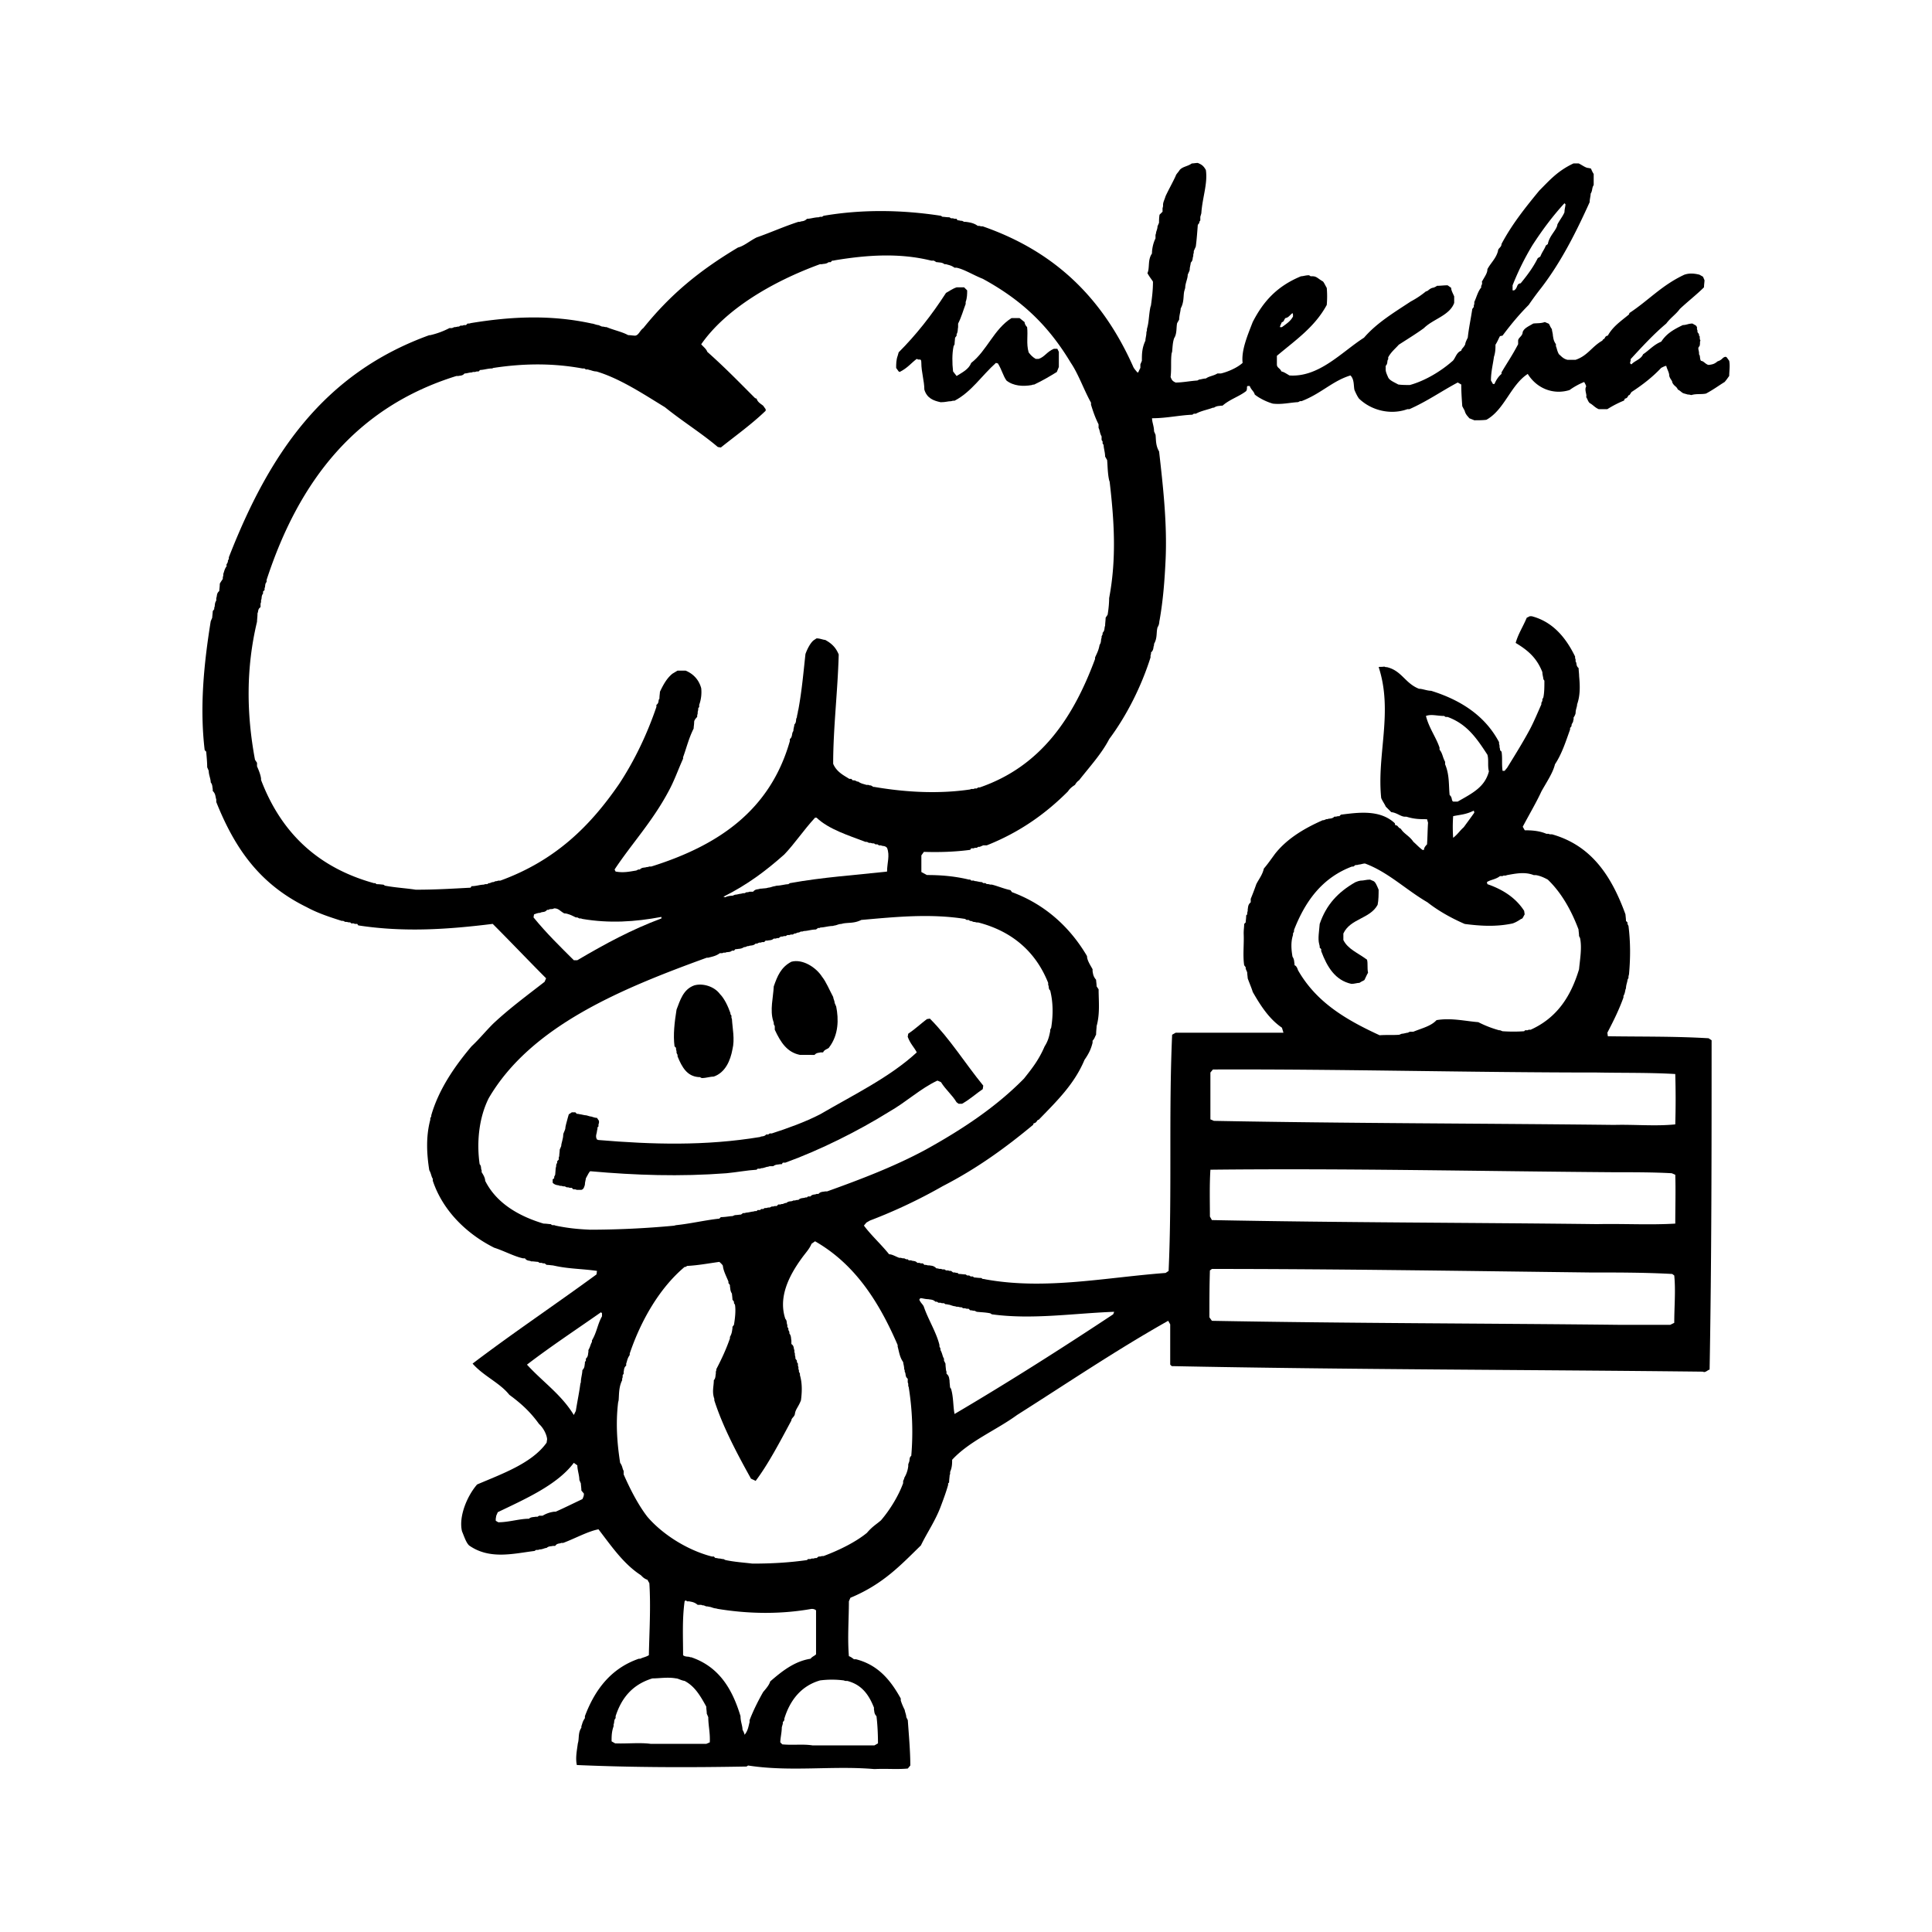 <svg xmlns="http://www.w3.org/2000/svg" width="2500" height="2500" viewBox="0 0 192.756 192.756"><g fill-rule="evenodd" clip-rule="evenodd"><path fill="#fff" d="M0 0h192.756v192.756H0V0z"/><path d="M87.197 176.498c-4.17-.352-8.291.302-12.562-.352l-.15.101c-5.628.101-11.206.101-16.934-.15-.151-.704 0-1.407.1-2.161.151-.452 0-1.056.352-1.558v-.151c.101-.251.101-.451.352-.804v-.201c1.005-2.662 2.613-4.773 5.376-5.729h.151c.301-.15.502-.15.854-.351.05-2.362.201-4.824.05-7.186l-.201-.352c-.05 0-.301-.101-.502-.302l-.151-.15c-1.708-1.106-2.914-2.865-4.221-4.573-1.055.201-2.311.904-3.517 1.356h-.201c-.15.101-.402 0-.603.302h-.251c-.101.05-.402 0-.603.201-.201 0-.402.15-.704.15l-.151.051h-.201l-.151.101c-2.06.251-4.472.904-6.532-.553-.302-.302-.453-.805-.704-1.407-.352-1.457.502-3.518 1.507-4.673 2.462-1.056 5.477-2.11 6.935-4.171l.05-.352c-.05-.503-.402-1.155-.804-1.508-.905-1.256-1.809-2.06-2.965-2.914-.955-1.206-2.563-1.859-3.668-3.115 3.97-3.015 8.24-5.88 12.361-8.895l.05-.352c-1.307-.2-2.814-.2-4.171-.502l-.251-.05c-.101 0-.402-.051-.603-.051l-.201-.15h-.151l-.151-.051h-.201l-.151-.101c-.201 0-.402-.05-.704-.05-.101-.101-.402 0-.603-.302h-.201c-.904-.201-1.909-.754-2.864-1.056-2.713-1.356-5.125-3.668-6.13-6.683v-.201c-.151-.201-.151-.502-.352-.854-.251-1.608-.352-3.317.101-5.025v-.15l.1-.201v-.101c.753-2.613 2.362-4.924 4.02-6.884.804-.754 1.356-1.458 2.161-2.261 1.608-1.508 3.316-2.764 5.125-4.171l.15-.352c-1.708-1.709-3.518-3.618-5.326-5.427-4.472.553-8.844.854-13.416.15l-.101-.15h-.251l-.101-.05h-.247l-.101-.101h-.151l-.201-.05h-.15l-.201-.101h-.151c-1.105-.352-2.361-.754-3.467-1.356-4.623-2.262-7.135-5.729-9.044-10.502v-.251c-.101-.301-.05-.553-.352-.854v-.201c-.05-.151 0-.402-.201-.653 0-.352-.201-.754-.201-1.156l-.151-.352c0-.452-.05-1.004-.101-1.558l-.15-.15c-.503-4.221-.101-8.492.603-12.864l.15-.352c0-.15.05-.452.05-.653l.151-.2v-.151c.101-.15 0-.402.201-.703v-.251c.101-.201 0-.452.301-.704 0-.151.05-.402.05-.704 0-.05.101-.201.302-.502v-.151l.05-.201v-.15c.101-.251.101-.452.352-.804-.15-.1.151-.301.101-.502l.1-.201v-.151c4.02-10.301 9.447-18.341 19.999-22.159h.101a8.074 8.074 0 0 0 1.909-.704h.251l.251-.101h.101l.251-.05h.1l.151-.101h.201l.15-.05h.201l.151-.151h.151l.201-.05c3.969-.653 7.939-.854 12.06.05.15 0 .452.151.653.151l.352.15h.1l.252.05h.1c.703.302 1.508.452 2.161.804.251 0 .452.05.704.05.352-.05.452-.502.804-.753 2.713-3.367 5.578-5.728 9.447-8.04.603-.151 1.156-.653 1.859-1.005 1.306-.452 2.764-1.105 4.17-1.558h.151c.201-.1.402 0 .703-.301.352 0 .754-.151 1.156-.151l.15-.05h.201l.151-.1c3.819-.653 7.788-.603 11.708 0l.15.1c.201 0 .402.05.704.05l.15.101h.201l.151.05h.201l.101.151h.101l.251.05h.101l.201.1h.151c.351.05.804.101 1.206.402h.15l.201.05h.151c7.235 2.512 11.959 7.185 14.974 13.918.101.251.201.352.452.653h.101c0-.05.101-.251.201-.452v-.352l.15-.352c0-.653 0-1.256.352-2.01 0-.251.101-.502.101-.854l.05-.151v-.151l.051-.201c.15-.553.15-1.306.302-2.01l.05-.151c.101-.753.201-1.507.201-2.361-.101-.201-.301-.402-.553-.854.252-.553 0-1.306.452-1.96 0-.402.101-1.005.353-1.507v-.352l.05-.151c0-.201.15-.402.15-.703l.151-.352c0-.201 0-.453.05-.805l.302-.301v-.344l.05-.201v-.151c0-.251.15-.502.252-.854.301-.653.652-1.256 1.005-2.01.05-.201.251-.352.401-.603.302-.352.804-.352 1.206-.653.15 0 .402-.05.604-.05.352.15.553.251.804.703.201 1.357-.353 2.764-.452 4.321l-.101.352v.352l-.101.15v.101l-.15.2c-.051.653-.102 1.407-.201 2.161l-.201.452v.151l-.051.201v.151c-.1.201 0 .402-.251.653 0 .15-.101.452-.101.653 0 .151-.101.302-.201.553 0 .402-.251.854-.251 1.307l-.101.352c-.101.502 0 1.055-.352 1.708 0 .251-.15.704-.15 1.105l-.201.352c-.101.402 0 1.055-.302 1.507-.15.453-.15.854-.201 1.357l-.05.151c-.101.753 0 1.507-.101 2.361.101.252.15.402.503.553.703 0 1.406-.151 2.16-.201l.201-.1c.15 0 .402-.101.653-.101.352-.251.753-.251 1.155-.503h.352c.653-.15 1.608-.552 2.161-1.055-.15-1.257.503-2.764 1.005-4.07 1.105-2.161 2.513-3.618 4.824-4.572.201 0 .452-.101.804-.101l.15.101h.201c.401 0 .553.251 1.005.502.101.05.252.402.402.653a9.7 9.7 0 0 1 0 1.708c-1.206 2.211-3.065 3.467-4.975 5.075v.854c0 .352.302.352.452.703.251.051.452.201.804.402 2.965.201 5.226-2.361 7.437-3.769 1.257-1.457 2.915-2.462 4.674-3.618a8.816 8.816 0 0 0 1.507-1.005c.201 0 .301-.251.653-.352.05 0 .251-.051.452-.201.352 0 .653-.05 1.056-.05l.352.251c0 .251.15.502.302.854v.653c-.452 1.256-2.111 1.607-3.016 2.512-.754.553-1.658 1.105-2.512 1.658-.353.402-.754.704-1.056 1.256v.201c-.151.151 0 .402-.251.653v.352c0 .251.1.452.251.804.151.301.553.452 1.005.703.352.051.754.051 1.156.051 1.457-.402 3.015-1.307 4.221-2.362.301-.201.401-.904.904-1.055.051-.251.251-.302.402-.653 0-.15.15-.452.251-.653.101-.955.301-1.859.452-2.864l.15-.201v-.151l.051-.151v-.201c.2-.402.352-1.055.703-1.458-.101-.15.15-.251.051-.552.301-.553.553-.854.553-1.257.352-.653.854-1.055 1.055-1.809 0-.301.352-.352.352-.704 1.006-1.91 2.361-3.618 3.769-5.326 1.005-1.005 1.81-1.959 3.417-2.713h.503c.251.101.703.452.954.452l.251.05c.051 0 .102.251.302.553v1.104c-.2.302-.1.553-.302.855 0 .251-.1.552-.1.854-1.407 3.115-2.864 5.979-4.824 8.542a31.397 31.397 0 0 0-1.257 1.708c-.903.905-1.707 1.859-2.612 3.065l-.251.05c-.101.151-.251.553-.452.854 0 .352 0 .754-.151 1.206-.101.754-.301 1.508-.301 2.362l.2.352h.151c.15-.352.352-.704.703-1.005v-.15c.553-.955 1.056-1.658 1.658-2.814v-.352c0-.301.452-.452.452-.854.151-.402.553-.553 1.056-.854.352-.05.754 0 1.155-.151l.352.151c.101 0 .151.301.353.552 0 .151.101.453.101.653.05.251.05.502.301.854v.201c.101.201.101.452.302.804.201.151.402.452.854.553h.805c1.206-.402 1.608-1.307 2.663-1.91l.101-.15c.201 0 .101-.302.452-.352.503-.904 1.256-1.407 2.11-2.11l.051-.15c1.909-1.256 3.216-2.764 5.477-3.819.452-.151.904-.151 1.508 0l.352.201.15.352c0 .151-.05.452-.05.703-.704.704-1.608 1.407-2.412 2.161-.402.553-.904.854-1.356 1.458-1.257 1.055-2.412 2.311-3.568 3.567.102.151-.201.402.102.502.301-.352.954-.502 1.154-1.005.554-.352 1.056-.955 1.81-1.256.503-.754 1.105-1.156 2.161-1.658.352 0 .552-.151.954-.151l.352.201.101.151v.201l.051.151v.151l.15.201v.151c.15.05 0 .251.15.502-.1.101 0 .251-.1.553-.252.201 0 .452-.051.804.15.151.051.452.201.653.302.05.352.251.703.402h.151c.251-.051.452-.051.804-.352.503-.151.452-.402.804-.453l.101.051.252.352c.1.502 0 1.055 0 1.507l-.252.352-.201.251c-.502.302-1.104.753-1.858 1.156-.452.1-1.006 0-1.458.151l-.251-.051h-.101l-.352-.1c-.251-.05-.352-.251-.653-.402-.15-.352-.352-.301-.553-.703 0-.201-.201-.301-.302-.653 0-.352-.2-.603-.301-1.005-.102 0-.302.1-.503.201-.854.904-1.81 1.658-2.964 2.412l-.201.302c-.201 0-.102.301-.453.352l-.1.201c-.503.201-1.105.502-1.658.854h-.854c-.352-.151-.503-.352-.805-.553-.251-.101-.301-.452-.452-.653.102-.252-.2-.704 0-1.056 0-.05-.05-.201-.2-.452a6.974 6.974 0 0 0-1.457.804c-1.608.502-3.267-.151-4.171-1.608-1.709 1.106-2.312 3.568-4.121 4.573-.352.051-.804.051-1.205.051l-.503-.201c-.15-.201-.352-.352-.452-.704 0-.05-.101-.201-.251-.503-.05-.703-.101-1.407-.101-2.161l-.352-.201c-1.608.854-3.016 1.859-4.824 2.663h-.201l-.15.05c-1.558.503-3.417.101-4.673-1.105-.151-.201-.302-.502-.452-.854-.101-.402 0-1.055-.402-1.458-1.809.553-2.914 1.809-4.874 2.562h-.15l-.201.101c-.854.05-1.608.252-2.513.151-.553-.151-1.307-.502-1.809-.905-.101-.352-.352-.452-.502-.854h-.201c-.151.05 0 .251-.151.502-.704.553-1.607.804-2.361 1.457h-.151c-.201.05-.402 0-.703.201h-.101c-.502.201-1.155.302-1.708.603h-.201l-.15.101c-1.307.05-2.563.352-4.021.352 0 .401.201.804.201 1.306l.151.352c.05.502 0 1.055.352 1.658.401 3.518.804 7.135.653 10.703-.102 2.21-.252 4.121-.604 6.13-.05.15 0 .402-.201.703-.15.503 0 1.055-.352 1.658v.151c-.101.151 0 .452-.302.704v.15l-.05.151v.201c-.905 2.864-2.361 5.778-4.12 8.141-.754 1.457-1.91 2.713-3.016 4.12-.15.101-.251.201-.402.452-.301.201-.502.352-.702.653-2.111 2.11-4.674 4.02-8.091 5.377h-.352l-.352.15h-.15l-.151.101h-.201l-.1.05h-.252l-.101.151c-1.507.202-3.065.251-4.622.202l-.251.352v1.658l.552.301c1.357 0 2.613.101 3.97.402l.201.05h.15l.101.101h.252l.1.05c.201 0 .452.101.704.101l.15.1h.201l.15.101h.151l.201.05h.15c.603.151 1.155.402 1.859.553l.15.201c3.266 1.206 5.778 3.467 7.487 6.381 0 .402.301.854.553 1.306v.201c.05.251.05.502.352.854 0 .151.05.402.05.653l.201.301c0 1.156.151 2.412-.201 3.669 0 .2-.05.502-.05.854-.101.151-.15.402-.352.604v.2c-.151.604-.352 1.057-.805 1.709-1.005 2.412-2.764 4.12-4.572 5.979-.201 0-.15.302-.502.352l-.051.151c-2.663 2.211-5.527 4.321-9.045 6.13a52.274 52.274 0 0 1-7.235 3.417l-.352.201-.251.302c.704.954 1.708 1.858 2.513 2.863.301 0 .603.201 1.005.353h.151l.201.05h.151l.201.101h.151l.101.101h.251c.101.101.402 0 .603.251h.201l.151.051h.201l.151.15h.151l.201.051h.151c.201.05.402 0 .704.301h.1l.201.051h.151l.15.05h.201l.151.101h.201l.151.05h.15l.201.151h.151l.201.05h.101l.101.101c.251 0 .452.05.704.05l.15.102h.201l.151.1h.2l.151.101c.15 0 .402.051.703.051l.151.1h.101l.251.051c5.93 1.055 11.858-.201 17.889-.653l.301-.201c.352-7.737 0-15.677.352-23.566l.353-.201h10.753l-.151-.502c-1.256-.854-2.11-2.161-2.914-3.567-.101-.352-.301-.804-.502-1.356 0-.151-.051-.402-.051-.604l-.15-.352v-.151l-.151-.2c-.15-1.005 0-2.11-.05-3.166 0-.402.05-.653.05-.955l.151-.151c0-.15.05-.401.05-.704l.101-.1v-.151l.051-.201v-.15c.05-.201 0-.453.301-.704v-.352a27.89 27.89 0 0 0 .553-1.457c.251-.503.604-.905.754-1.558.352-.402.703-.905 1.105-1.457 1.105-1.407 2.714-2.462 4.773-3.367h.101l.251-.101h.101c.201-.101.452 0 .703-.251h.151l.201-.05h.15l.15-.151c1.658-.201 3.869-.553 5.377.854l.05.202c.302 0 .202.201.553.352.302.502.854.703 1.257 1.307.301.251.502.502.904.803h.15c0-.151.051-.301.302-.552.05-.653.05-1.407.101-2.161l-.101-.352c-.703 0-1.256 0-2.061-.251h-.15c-.402 0-.804-.402-1.356-.452l-.302-.302-.251-.251c-.101-.251-.302-.503-.452-.854-.452-4.321 1.206-8.592-.252-13.064.101-.05.252 0 .553-.05l.151.05h.1c1.508.352 1.81 1.607 3.217 2.161.352 0 .804.201 1.205.201 2.915.904 5.377 2.461 6.784 5.125v.151l.05.201v.151l.051.201v.101l.15.15c.101.653 0 1.207.101 1.909h.201l.251-.301c.805-1.307 1.558-2.513 2.262-3.819.401-.753.754-1.608 1.155-2.512v-.151l.101-.201v-.151l.101-.201c.101-.502.101-1.055.101-1.659l-.101-.15c0-.151-.101-.452-.101-.703-.553-1.407-1.407-2.161-2.663-2.915.251-.904.703-1.558 1.105-2.513l.302-.15h.201c2.11.553 3.416 2.161 4.32 4.02v.151l.051.15v.201c.15.15 0 .402.302.653 0 .251.05.552.05.804.101 1.056.101 1.96-.201 2.814 0 .251-.15.502-.15.854 0 .05-.051.251-.201.453v.201l-.05.151c.05.101-.202.302-.151.502l-.15.201v.15c-.402 1.105-.804 2.412-1.508 3.467-.2.854-.854 1.809-1.356 2.713-.452 1.005-1.307 2.462-1.859 3.518l.201.352c.704 0 1.457.05 2.161.352h.2l.151.05h.201c3.919 1.106 5.929 4.121 7.336 7.99 0 .1.05.402.05.653l.151.15v.151l.1.201c.201 1.608.201 3.166.051 4.824l-.051.2v.151l-.1.201c0 .201-.151.502-.151.854-.101.15-.05.401-.251.754v.15c-.452 1.256-1.005 2.361-1.607 3.517l.05.353c3.316.05 6.733 0 10.05.201l.301.2c0 10.904 0 21.858-.2 32.862-.151 0-.452.353-.653.201-17.788-.201-35.425-.201-53.012-.553l-.15-.15v-4.02l-.201-.353c-5.176 2.915-9.999 6.181-15.074 9.396-2.061 1.508-4.774 2.613-6.482 4.472 0 .353 0 .754-.201 1.206v.201l-.05.151c0 .15-.051.401-.051.703l-.1.101v.15c-.201.704-.402 1.256-.704 2.061-.553 1.507-1.407 2.713-2.01 3.97-2.01 1.959-3.769 3.869-7.035 5.226l-.15.352c0 1.81-.151 3.618 0 5.477.05 0 .251.101.502.302h.201c2.161.553 3.417 2.01 4.472 3.92v.2c.1.302.201.553.401.955 0 .151.151.452.151.704l.151.301c.101 1.457.251 3.065.251 4.522l-.251.302c-1.005.101-2.11 0-3.216.05h-.16z"/><path d="M81.066 174.137c-1.005-.15-1.909 0-3.015-.101l-.201-.201c0-.401.151-1.005.151-1.507l.1-.353v-.15l.151-.201v-.15c.553-1.81 1.658-3.267 3.567-3.819a9.242 9.242 0 0 1 2.362 0l.15.051h.201c1.357.352 2.111 1.256 2.663 2.663v.201c.05.15 0 .401.251.652.101.805.15 1.81.15 2.714l-.352.201h-6.178zM64.937 173.986c-1.105-.151-2.362 0-3.567-.051l-.352-.2c0-.453 0-.855.15-1.357l.05-.151v-.2c.101-.151 0-.402.202-.604v-.201c.603-1.858 1.708-3.165 3.668-3.768.753 0 1.508-.151 2.361 0 .201 0 .503.2.854.251.955.502 1.507 1.356 2.161 2.562 0 .251.05.452.05.703l.15.353c0 .854.201 1.557.151 2.512l-.352.151h-5.526zM74.283 173.081c0-.05-.05-.251-.201-.502 0-.402-.201-.804-.201-1.357-.804-2.662-2.11-4.924-4.924-5.879h-.101c-.15-.101-.453 0-.704-.2 0-1.759-.1-3.567.151-5.377l.1-.101.151.101h.201c.201.05.502.05.854.352h.352l.151.051h.1l.251.101h.101l.251.05c.1 0 .402.15.603.15l.201.051c3.065.502 6.23.553 9.346 0 .101 0 .302 0 .453.15v4.372c-.101.15-.352.2-.553.451-1.608.252-2.864 1.257-4.02 2.262-.101.352-.402.703-.704 1.056-.402.704-.954 1.759-1.356 2.813v.201c-.099.351-.15.853-.502 1.255zM75.037 155.997c-.804-.101-1.709-.15-2.664-.352l-.201-.101h-.101l-.251-.051h-.101l-.251-.05h-.101l-.15-.151h-.201c-2.512-.652-4.975-2.261-6.432-3.969-.854-1.105-1.658-2.613-2.362-4.222v-.351c-.15-.252-.101-.453-.352-.805-.302-1.96-.452-3.919-.201-6.029l.05-.201c.051-.553 0-1.307.353-2.01v-.151l.05-.15v-.201l.101-.15v-.201c.05-.15 0-.401.251-.603v-.201c.1-.251.1-.503.352-.854v-.15c1.105-3.267 2.964-6.532 5.477-8.643h.1l.151-.101c1.055-.05 2.11-.251 3.216-.402 0 0 .352.302.352.402.05.502.352 1.055.553 1.558v.15l.15.201v.15c.05.151 0 .402.201.704 0 .101.05.402.05.603l.151.201v.15l.1.15c.101.604 0 1.407-.1 2.01l-.151.202v.15c-.05.302-.05.503-.251.854v.15c-.352 1.005-.754 1.909-1.356 3.065v.101l-.051.15v.201c-.05.15 0 .452-.201.653 0 .603-.201 1.155.05 1.859v.15c.804 2.513 2.161 5.125 3.617 7.738 0 .101.251.15.503.302 1.256-1.658 2.462-3.97 3.568-6.03 0-.251.301-.352.352-.653.05-.452.352-.703.603-1.356.1-.754.15-1.658-.101-2.513v-.15l-.101-.201v-.15l-.05-.101v-.198l-.05-.15v-.201l-.101-.151v-.15l-.151-.201v-.15l-.05-.201v-.15l-.05-.151v-.2c-.101-.151 0-.402-.301-.604v-.352c-.05-.201 0-.452-.201-.703v-.151l-.101-.2v-.151l-.101-.15v-.202c-.1-.15 0-.401-.201-.603-.704-2.109.301-4.221 1.658-6.079.402-.553.754-.905.955-1.407l.352-.252c3.769 2.161 6.231 5.679 8.241 10.352v.15c.151.553.201 1.056.553 1.558 0 .151.101.402.101.704l.05.101v.15c.151.201 0 .452.302.703v.353l.051.15v.201l.05.15c.352 2.211.452 4.522.251 6.834-.251.201-.101.401-.251.703l-.05.151v.2a2.908 2.908 0 0 1-.402 1.156c.05.101-.151.201-.101.503-.452 1.256-1.307 2.663-2.211 3.718-.452.401-.854.603-1.407 1.256-1.105.905-2.713 1.709-4.321 2.312h-.151l-.201.05h-.15l-.201.151h-.151l-.151.05h-.201l-.1.051h-.251l-.101.101c-1.758.251-3.517.352-5.376.352h-.101v-.004zM49.712 151.877l-.251-.151v-.201l.05-.301.151-.352c2.713-1.307 5.929-2.714 7.587-4.925l.352.251c0 .453.202 1.006.202 1.458l.15.352c0 .15.051.452.051.703l.251.302c0 .15 0 .251-.15.553-.854.402-1.759.854-2.664 1.256h-.15a2.919 2.919 0 0 0-1.156.402h-.352l-.151.101h-.202c-.15.05-.452 0-.653.2-.955-.001-2.01.352-3.065.352zM57.249 141.174c-1.256-2.061-3.065-3.266-4.673-5.024 2.361-1.81 4.874-3.467 7.386-5.227l.101.102v.301c-.453.805-.502 1.558-1.005 2.412v.15c-.151.251-.151.452-.352.805v.2c-.05.151 0 .452-.251.653v.201l-.101.15v.151c-.05.201 0 .402-.251.653 0 .352-.151.804-.151 1.206l-.05.15c-.1.804-.302 1.759-.452 2.713l-.201.404zM95.237 141.073c-.151-.703-.101-1.709-.352-2.512l-.101-.151c0-.15-.05-.452-.05-.703-.051-.151 0-.402-.302-.653v-.201l-.05-.15c0-.101-.05-.402-.05-.653l-.15-.302v-.201c-.151-.201-.151-.502-.352-.854v-.151l-.101-.201v-.15c-.301-1.256-1.156-2.613-1.557-3.819-.101-.251-.302-.352-.453-.703l.1-.15c.251 0 .453.1.805.1.15.051.452 0 .703.252h.15l.151.101h.201l.15.05h.202l.15.101h.101l.251.05c.101 0 .402.151.603.151l.151.05h.15l.201.051h.151l.151.101h.201l.151.05h.201l.15.151h.101l.252.05h.1l.201.101c.452.05.854.05 1.357.151l.15.1c4.02.553 8.14-.1 12.21-.251l-.101.251c-5.074 3.362-10.45 6.779-15.826 9.944zM161.614 132.179c-13.467-.15-27.084-.15-40.701-.401l-.251-.352c0-1.457 0-3.065.051-4.673l.2-.15c12.562 0 24.974.2 37.687.352 2.813 0 5.577 0 8.24.15l.201.151c.15 1.507 0 3.114 0 4.723l-.402.2H161.614zM58.807 122.683c-1.156-.05-2.161-.15-3.367-.401l-.15-.051h-.201l-.151-.101c-.201 0-.401-.05-.703-.05-2.513-.754-4.724-2.061-5.829-4.271 0-.251-.151-.553-.352-.854v-.2c-.101-.151 0-.402-.201-.604-.301-2.11-.101-4.572.905-6.582 4.221-7.236 13.316-10.954 21.757-14.02h.15c.352-.101.754-.151 1.156-.452h.251l.101-.05h.201c.151-.101.453 0 .653-.202h.201l.151-.15h.15c.201-.05.402 0 .704-.201h.101l.251-.101h.101c.2-.101.452 0 .703-.251h.15l.201-.1h.15l.151-.05h.201l.15-.151h.201c.15-.05.402 0 .603-.2h.201l.151-.051h.15l.202-.15h.15l.201-.05h.15l.151-.101h.201l.151-.05h.2l.151-.101h.1l.251-.101h.101l.201-.101h.15l.151-.05c.352 0 .753-.151 1.206-.151l.201-.151h.151l.101-.05c.352 0 .804-.15 1.206-.15l.201-.051c.151 0 .402-.15.653-.15l.201-.05c.553-.101 1.105 0 1.809-.352 3.417-.301 6.833-.653 10.351-.101l.151.101h.201l.15.101h.101l.252.101h.1l.201.05h.151c3.316.854 5.729 2.864 6.984 6.029v.201c.1.151 0 .402.201.553.301 1.206.301 2.462.1 3.719l-.1.201v.15c-.102.503-.201.955-.554 1.508-.603 1.406-1.306 2.261-2.06 3.216-2.764 2.813-6.08 5.025-9.798 7.085-3.065 1.658-6.482 2.965-9.849 4.171h-.201c-.15.05-.452 0-.653.251h-.201c-.151.101-.402 0-.603.251h-.251l-.101.101h-.15c-.201.101-.452 0-.704.251h-.151l-.201.051h-.151c-.201.15-.402 0-.703.251h-.101l-.252.101h-.1l-.151.05h-.196l-.151.151h-.201l-.151.05h-.15l-.201.101h-.151l-.201.051h-.151l-.151.1h-.201l-.101.101h-.251l-.1.101h-.151l-.201.051c-.15 0-.452.1-.653.1l-.201.051h-.151l-.201.15c-.151 0-.402.051-.604.051l-.251.101c-.251 0-.704.101-1.156.101l-.15.15c-1.407.15-2.865.503-4.322.653l-.201.051a91.26 91.26 0 0 1-8.392.401h-.048v-.005zM159.252 122.13c-12.712-.15-25.576-.15-38.339-.402l-.2-.352c0-1.457-.051-3.064.05-4.673 13.416-.15 26.731.151 40.198.251 2.061 0 4.02 0 5.829.101l.352.151c.05 1.558 0 3.165 0 4.874-2.513.15-5.125 0-7.688.05h-.202z" fill="#fff"/><path d="M57.551 118.713l-.151-.05h-.201l-.15-.151h-.201l-.151-.05h-.15l-.201-.101h-.151l-.201-.05h-.15c-.101-.102-.402 0-.704-.302v-.352l.151-.101v-.151l.1-.2c0-.151.05-.452.05-.653l.05-.201v-.151l.101-.201v-.15l.151-.15v-.201l.05-.15c0-.201.05-.402.05-.653l.15-.352c0-.302.201-.704.201-1.156 0-.101.101-.251.201-.552 0-.252.151-.704.251-1.106l.101-.352.302-.201h.351l.151.151h.1l.251.05c.101 0 .402.101.603.101l.352.101c.201 0 .402.15.704.15l.201.302v.201l-.051.15v.201l-.101.101v.151l-.05.2c0 .251-.201.503 0 .854l.15.05c5.377.452 10.653.604 16.13-.302.101-.1.402 0 .603-.251h.201l.151-.101h.201c1.558-.502 3.367-1.155 4.824-1.909 3.367-1.96 6.984-3.718 9.647-6.181-.251-.502-.653-.854-.904-1.558l.051-.302c.603-.401 1.205-.954 1.858-1.457l.302-.05c2.01 2.01 3.517 4.472 5.326 6.683l-.05.352c-.604.402-1.257 1.006-2.061 1.457h-.352l-.201-.15c-.452-.754-1.055-1.206-1.558-2.01l-.352-.15c-1.708.804-3.065 2.11-4.823 3.115-3.065 1.909-6.884 3.818-10.351 5.074H78.1l-.1.151h-.151c-.201.05-.452 0-.704.201h-.352l-.151.05c-.201 0-.401.151-.703.151l-.101.05h-.251l-.1.101c-.905.051-1.96.251-3.015.352-4.623.352-9.095.201-13.567-.2-.1 0-.251.352-.452.703 0 .101-.101.401-.101.652-.05.151-.101.453-.352.503h-.449z"/><path d="M160.961 112.231c-13.165-.151-26.48-.151-39.847-.402l-.352-.15v-4.674l.251-.301c12.662-.051 25.526.301 38.289.301 2.813.051 5.226 0 7.839.15a84.17 84.17 0 0 1 0 5.025c-1.96.201-4.07 0-6.03.051h-.15z" fill="#fff"/><path d="M70.012 107.558l-.201-.1h-.151c-1.105-.101-1.607-.955-2.06-2.061v-.151l-.101-.2v-.151l-.051-.2v-.151l-.15-.15c-.151-1.156 0-2.412.201-3.668.352-.905.653-2.011 1.758-2.412.854-.252 2.01.101 2.563.854.452.452.804 1.205 1.055 1.909v.101l.101.15v.201l.05.15c.05.904.301 2.01.05 3.016-.201 1.104-.704 2.311-1.859 2.713-.351-.001-.753.15-1.205.15zM79.811 105.246c-1.256-.251-1.909-1.206-2.512-2.512v-.352l-.101-.201v-.151l-.051-.15c-.352-1.105 0-2.361.051-3.467.352-1.006.704-1.91 1.759-2.462 1.105-.301 2.462.552 3.065 1.507.402.503.703 1.256 1.105 2.01 0 .151.15.402.15.604l.151.352c.251 1.256.251 2.813-.704 4.07-.05.15-.502.201-.603.502h-.251c-.101.051-.402 0-.603.251H79.811v-.001z"/><path d="M137.646 103.287c-3.617-1.658-6.381-3.417-8.14-6.482-.051-.15-.15-.451-.352-.502v-.15c-.051-.202 0-.403-.201-.704-.101-.604-.201-1.407.05-2.161v-.151l.101-.201v-.15c1.156-2.965 2.864-5.226 5.779-6.331h.15l.201-.151h.15l.201-.05c.15 0 .401-.101.603-.101 2.312.854 4.07 2.613 6.23 3.869.955.754 2.212 1.507 3.719 2.161 1.558.201 3.115.302 4.773-.05.302-.101.553-.251.854-.453.15 0 .201-.201.352-.452l-.05-.352c-.805-1.256-2.061-2.11-3.668-2.663l-.051-.201c.352-.251.854-.251 1.307-.603h.251l.101-.05h.201l.15-.051c.854-.15 1.759-.351 2.663 0h.201c.352.051.754.202 1.206.453 1.307 1.256 2.311 2.965 3.065 4.975 0 .151.05.402.05.653l.101.201c.201.955 0 2.061-.101 3.115-.805 2.664-2.16 4.824-4.824 6.03h-.201l-.1.05h-.252l-.1.101c-.703.05-1.407.05-2.161 0l-.251-.101h-.101a10.763 10.763 0 0 1-2.061-.804c-1.306-.101-2.713-.452-4.17-.201-.554.604-1.457.804-2.312 1.155h-.352l-.201.101c-.151 0-.402.101-.604.101l-.251.101c-.598.049-1.252-.002-1.955.049z" fill="#fff"/><path d="M134.832 98.162c-1.608-.353-2.412-1.659-3.015-3.267v-.201l-.151-.151v-.151l-.05-.201c-.15-.553 0-1.307.05-2.01.653-1.91 1.81-3.166 3.568-4.17.05 0 .2-.101.502-.151.352 0 .553-.101.955-.101l.352.151c.201.101.352.502.502.854 0 .402 0 1.055-.1 1.507-.754 1.407-2.714 1.357-3.417 2.864v.653c.452.905 1.406 1.256 2.361 1.959.101.403 0 .804.101 1.306-.101.151-.201.402-.352.704 0 .05-.302.151-.503.301-.25.003-.501.104-.803.104z"/><path d="M57.249 95.8c-1.307-1.306-2.713-2.663-4.02-4.271l.05-.301c.05 0 .201-.101.502-.151h.101c.251-.151.452 0 .703-.301h.15c.151-.151.302 0 .553-.151.452 0 .553.251 1.005.503.352 0 .754.201 1.156.402h.15l.202.101h.15l.151.05c2.663.453 5.226.302 7.889-.201v.151c-2.964 1.105-5.577 2.512-8.392 4.17h-.35V95.8zM72.374 89.519l-.201-.05c2.412-1.206 4.271-2.613 6.08-4.221 1.055-1.106 1.909-2.412 3.065-3.668h.151c1.206 1.156 3.166 1.759 4.874 2.413h.151l.201.1h.15l.201.05h.151l.151.101h.201l.15.101h.201c.151.101.402 0 .603.251.301.754 0 1.507 0 2.362-3.115.351-6.382.553-9.698 1.155l-.151.101c-.301 0-.753.15-1.156.15l-.201.05c-.151 0-.453.151-.654.151l-.201.05c-.151 0-.402.051-.603.051-.251.1-.452 0-.704.301h-.352l-.151.05h-.15l-.201.101h-.151l-.201.05c-.151 0-.402.1-.604.1l-.251.101c-.097-.001-.449-.001-.7.15z" fill="#fff"/><path d="M41.471 88.765c-.955-.151-2.01-.201-3.065-.402l-.151-.101c-.101 0-.402-.05-.704-.05l-.101-.101h-.15c-5.427-1.507-9.195-4.874-11.256-10.3v-.151c-.05-.352-.201-.754-.402-1.206v-.352l-.201-.301c-.854-4.572-.904-9.145.201-13.768 0-.201.05-.502.05-.854.101-.15 0-.401.302-.603v-.352l.05-.15v-.201c.101-.151 0-.402.201-.653v-.202l.151-.15v-.201c.1-.1 0-.402.201-.603v-.201c3.216-9.849 8.894-17.235 18.943-20.351h.201c.15-.05.402 0 .603-.251.251 0 .453-.1.704-.1l.15-.05h.202l.151-.051h.201l.151-.15c.352 0 .754-.15 1.206-.15l.101-.05c2.964-.453 5.879-.502 8.894.05h.201l.15.1h.201l.151.05c.1 0 .401.15.703.15 2.362.704 4.774 2.312 6.833 3.568 1.809 1.457 3.618 2.562 5.276 3.969l.301.05c1.508-1.206 3.066-2.312 4.473-3.668v-.151l-.251-.352c-.251-.201-.553-.352-.653-.703l-.151-.05c-1.608-1.608-2.965-3.015-4.773-4.623-.101-.302-.402-.503-.603-.754 2.412-3.467 7.035-6.23 11.858-7.99h.201c.151-.05.402 0 .653-.201h.201l.15-.15h.101l.251-.05c3.065-.502 6.332-.754 9.547.05h.251l.251.15h.1c.201.05.452 0 .704.201h.151c.301.101.502.101.854.352h.201c.754.15 1.709.754 2.613 1.105 3.869 2.11 6.532 4.623 8.793 8.392.754 1.105 1.307 2.713 2.01 3.969v.202c.201.653.402 1.256.754 1.959v.352c.151.301.101.502.302.854v.352l.101.15v.201l.101.151c0 .301.15.753.15 1.155l.201.352c.05.553.05 1.356.201 2.01l.05.151c.452 3.869.703 7.638-.05 11.607 0 .452-.051 1.055-.151 1.658l-.2.301c0 .252-.051.553-.051.805-.101.201 0 .452-.251.703v.151l-.101.201v.151c-.101.201 0 .402-.201.704-.101.553-.251.804-.452 1.256v.151c-2.161 5.829-5.377 10.703-11.507 12.812h-.15l-.151.101h-.201l-.1.05h-.252l-.101.05c-3.065.452-6.331.301-9.547-.251h-.101l-.251-.151h-.101l-.15-.05h-.201c-.251-.1-.502-.1-.854-.352-.05.101-.201-.15-.502-.101l-.15-.15h-.201c-.453-.302-1.256-.653-1.608-1.507 0-3.568.452-7.186.553-10.904-.251-.603-.604-1.056-1.357-1.457-.201 0-.502-.151-.854-.151l-.302.201c-.301.251-.603.804-.804 1.356-.201 1.81-.352 3.618-.704 5.527l-.05.201c0 .15-.101.401-.101.603-.151.201 0 .452-.251.704 0 .15-.101.401-.101.653-.201.251-.051.553-.352.804v.201c-1.96 6.884-7.085 10.402-13.818 12.512h-.201l-.15.05h-.101c-.251.101-.452 0-.704.251h-.151l-.201.101c-.653.101-1.256.251-2.06.101l-.101-.202c1.658-2.512 3.769-4.773 5.376-7.788.604-1.105.955-2.16 1.458-3.266v-.149c.352-.955.553-1.86 1.056-2.865 0-.201.05-.401.05-.653 0-.101.05-.251.302-.502v-.151l.05-.201v-.15l.05-.201v-.151l.101-.15v-.201l.05-.151a3.768 3.768 0 0 0 .151-1.507c-.201-.754-.704-1.407-1.558-1.759H67.6l-.503.301c-.502.402-.854.955-1.256 1.81 0 .15-.05.402-.05.703-.15.101 0 .402-.301.603v.201c-.904 2.663-2.161 5.326-3.718 7.688-2.864 4.17-6.332 7.637-11.858 9.647h-.201l-.151.05h-.102l-.251.101h-.101l-.251.1h-.1l-.151.101h-.201l-.151.05c-.352 0-.753.151-1.206.151l-.101.151c-1.859.101-3.567.201-5.376.201h-.1v-.001zM144.982 83.59a15.28 15.28 0 0 1 0-2.161c.703-.151 1.256-.151 2.06-.553l.051.201c-.353.502-.653.905-1.056 1.457-.401.352-.553.654-1.055 1.056zM144.982 79.972c-.201-.101-.051-.402-.352-.653-.101-.955 0-2.01-.452-3.065v-.251c-.252-.452-.252-.854-.553-1.206v-.201c-.353-1.056-1.057-1.96-1.357-3.166.553-.201 1.105 0 1.809 0l.151.101h.201c1.909.704 2.863 2.061 3.97 3.769.15.502 0 1.105.15 1.658-.402 1.558-1.608 2.161-3.115 3.015h-.452v-.001z" fill="#fff"/><path d="M93.83 40.125c-.704-.15-1.357-.402-1.608-1.256 0-.854-.301-1.758-.301-2.663 0-.553-.201-.201-.453-.402-.553.402-.904.905-1.708 1.307l-.1-.051-.251-.351c0-.352 0-.804.151-1.206l.101-.352c1.708-1.708 3.266-3.668 4.723-5.929.301-.151.603-.402 1.055-.553h.754l.301.302c0 .352 0 .754-.15 1.156v.201c-.251.653-.402 1.256-.754 1.96v.352c-.05.201 0 .452-.15.703v.151l-.151.201c0 .151-.05.402-.05.653l-.101.201c-.151.704-.151 1.658-.05 2.512l.352.453c.553-.352 1.206-.653 1.457-1.306 1.558-1.206 2.262-3.367 4.021-4.472h.804l.502.402c0 .101.051.302.251.502.102.854-.1 1.608.151 2.513.15.201.352.452.704.653h.301c.603-.201.804-.703 1.508-1.005h.352l.15.302v1.507l-.201.503c-.652.402-1.406.854-2.261 1.256h-.101l-.15.051c-.854.15-1.81.1-2.513-.453-.352-.502-.452-1.055-.854-1.708l-.2-.05c-1.407 1.256-2.463 2.914-4.121 3.769h-.151l-.201.05c-.301 0-.553.101-1.005.101h-.053v-.004z"/><path d="M127.697 32.638c0-.05.05-.201.2-.502.201 0 .201-.251.352-.402.302-.05.402-.251.704-.502l.05.15v.201c-.251.452-.553.653-1.105 1.055h-.201zM150.911 28.97v-.502a26.538 26.538 0 0 1 1.96-3.97c1.005-1.558 2.061-2.964 3.216-4.221l.101.101c0 .201-.101.502-.101.804-.201.452-.402.653-.703 1.206-.051.553-.805 1.105-.955 1.959l-.201.151c-.15.402-.352.603-.553 1.105l-.251.151c-.452.904-1.005 1.658-1.708 2.512-.453.05-.252.453-.653.704h-.152z" fill="#fff"/></g></svg>